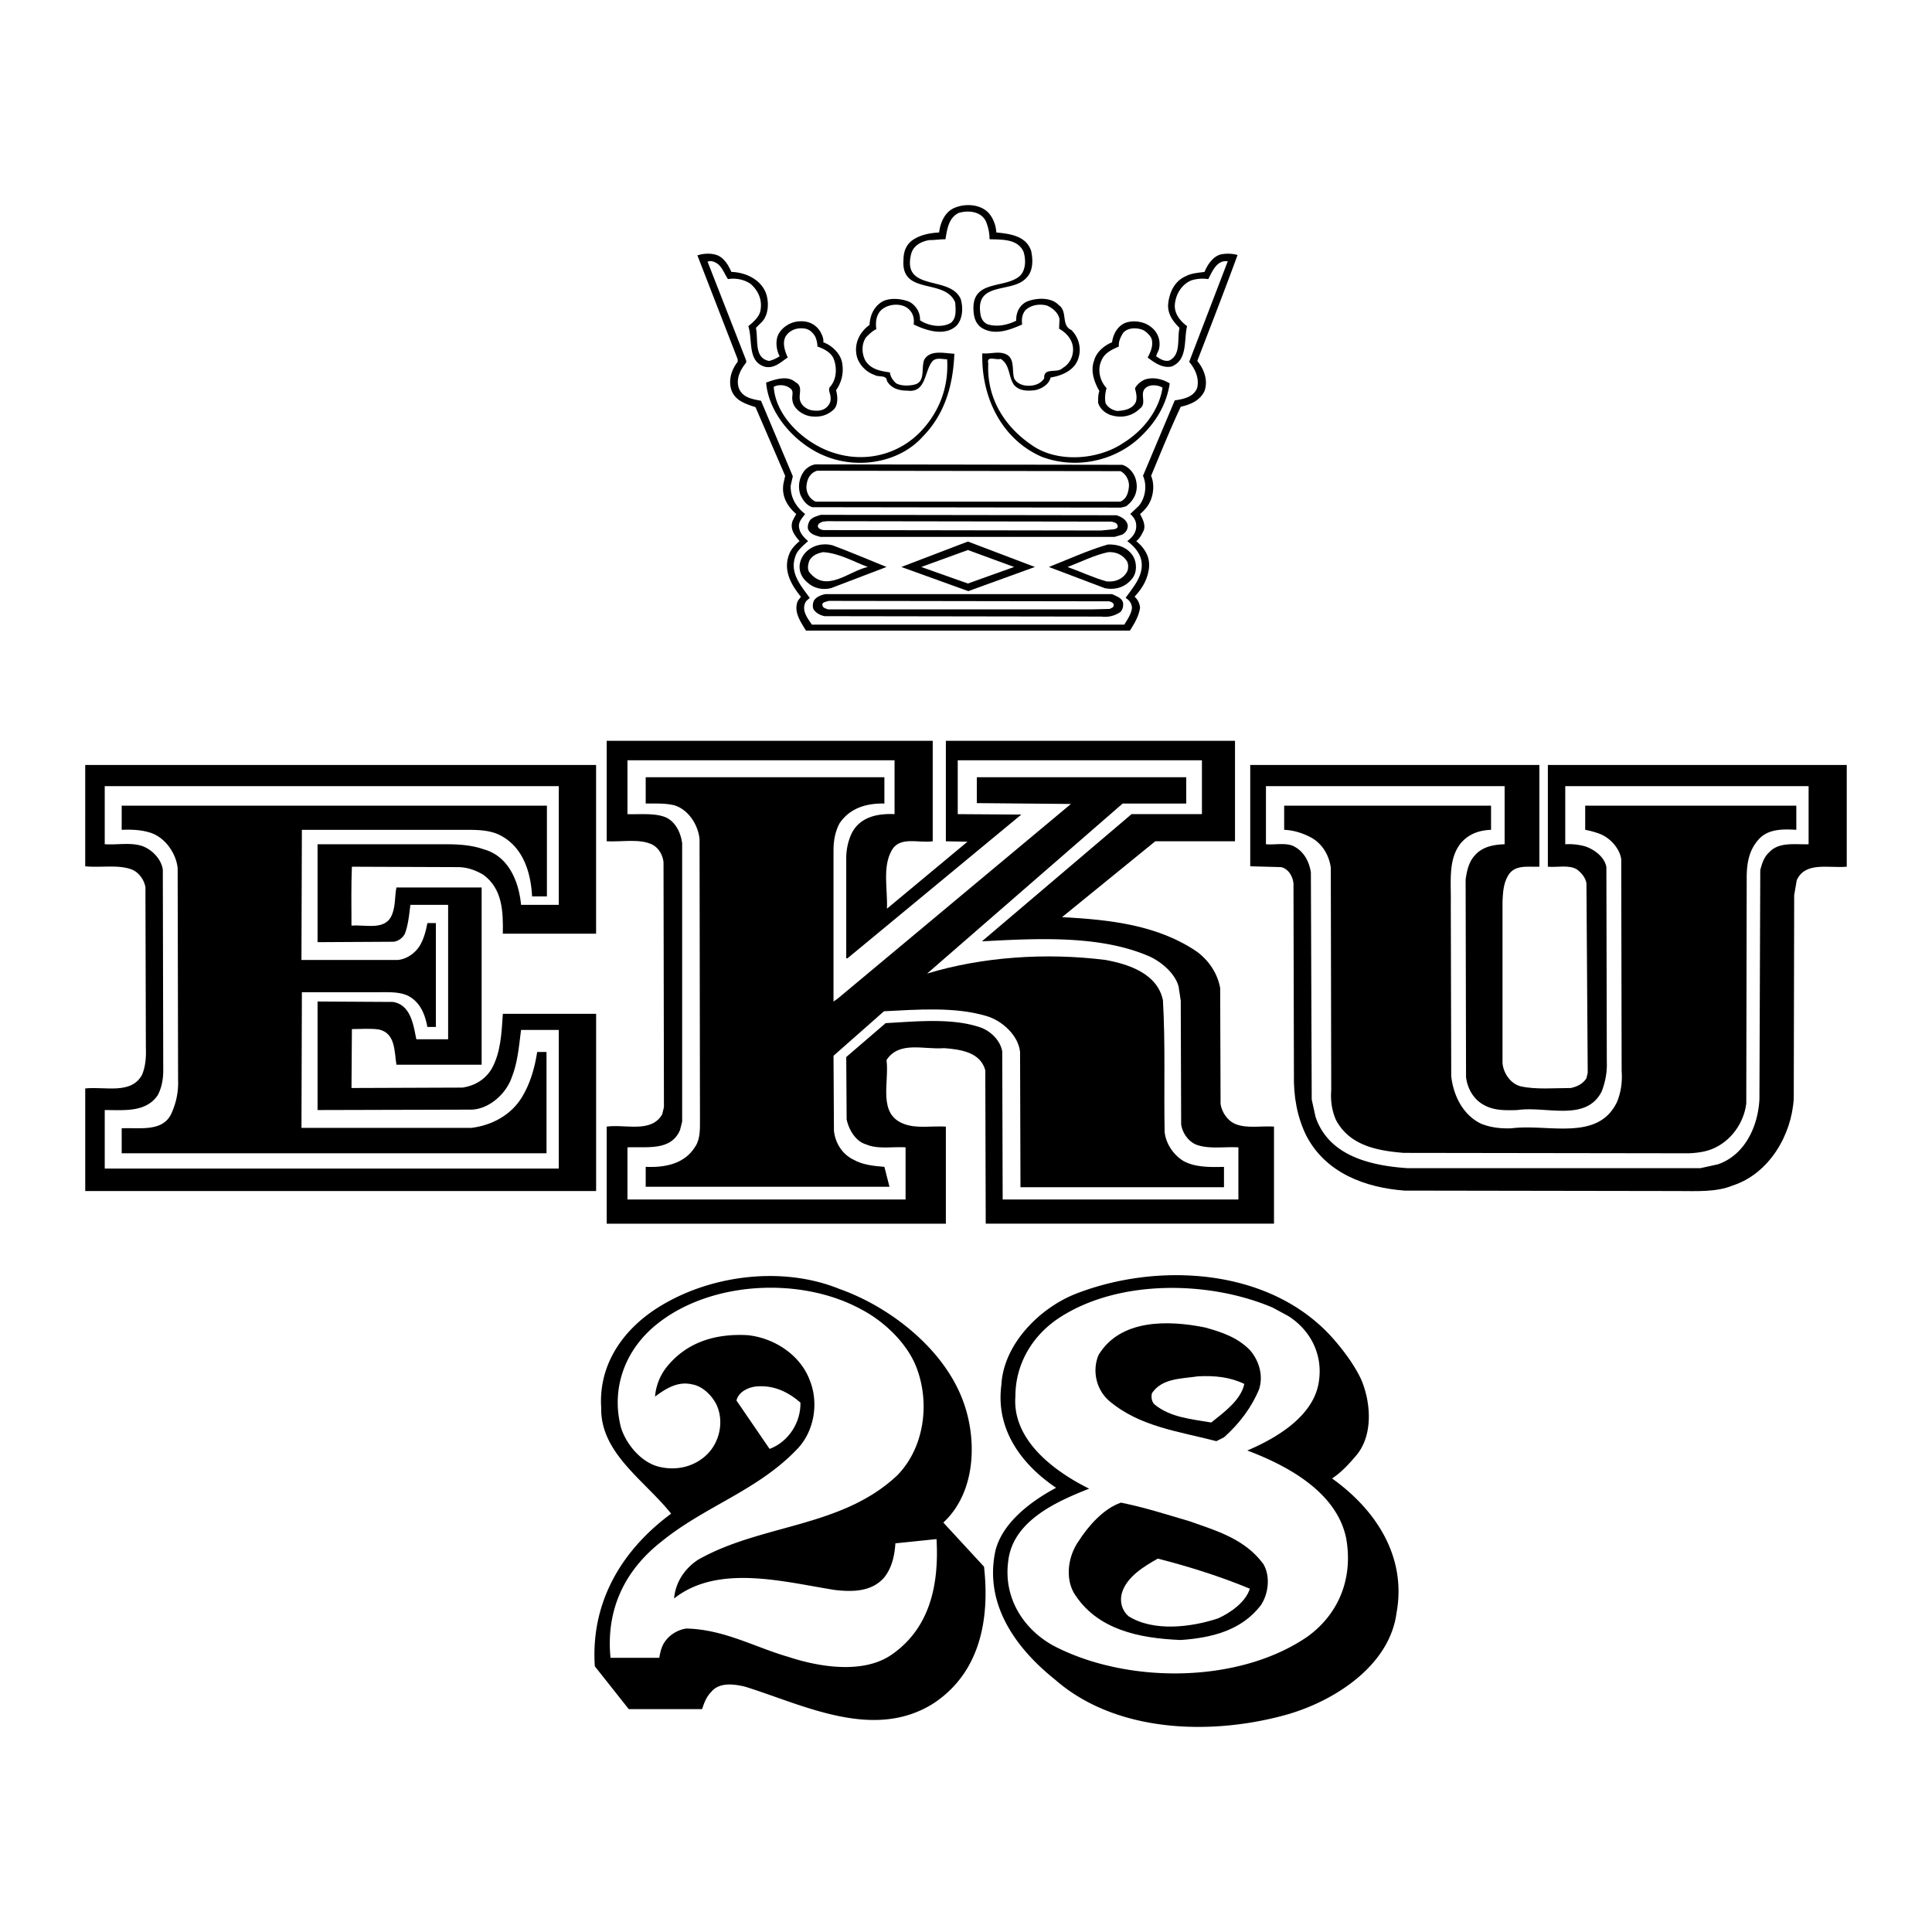 <svg xmlns="http://www.w3.org/2000/svg" width="2500" height="2500" viewBox="0 0 192.756 192.756"><g fill-rule="evenodd" clip-rule="evenodd"><path fill="#fff" d="M0 0h192.756v192.756H0V0z"/><path d="M98.641 21.248c.465.55.719 1.227.762 1.946 1.354.127 2.961.338 3.469 1.819.211.931.211 2.073-.508 2.75-1.396 1.48-4.949.338-4.568 3.384.043.508.211.931.678 1.185.973.338 2.072.084 2.918-.339-.043-.803.338-1.564 1.057-1.903.932-.381 2.412-.465 3.174.339.93.634.211 2.03 1.268 2.495.719.719 1.016 1.776.719 2.75-.338 1.269-1.691 1.819-2.791 1.988-.17.719-.93 1.143-1.564 1.269-.762.084-1.523.084-2.072-.507-.594-.804-.381-2.03-1.354-2.623-.424.169-1.439-.38-1.227.466-.17 3.341 1.521 6.218 4.314 8.121 2.537 1.819 6.641 1.523 9.178-.211 1.988-1.227 3.553-3.257 3.891-5.499-.381-.253-1.1-.338-1.521-.084-.932.508.041 1.607-.719 2.157-.721.719-1.734.973-2.707.719-.635-.127-1.312-.635-1.48-1.311 0-.381 0-.804.127-1.143-.508-.888-.932-2.03-.508-3.088.211-.803 1.014-1.48 1.775-1.776.086-.719.467-1.522 1.227-1.903.805-.338 1.947-.211 2.666.381a2.114 2.114 0 0 1 .76 2.284c-.084.211-.211.423-.252.634.379.253.803.55 1.311.423 1.184-.592.762-2.115 1.016-3.257-.635-.634-1.143-1.311-1.143-2.242.084-1.185.592-2.411 1.775-2.918.551-.296 1.227-.338 1.861-.423.297-.719.889-1.649 1.777-1.776a3.697 3.697 0 0 1 1.523.084c-1.27 3.469-2.666 7.064-4.02 10.575.678.804 1.1 1.945.719 3.003-.465.973-1.438 1.354-2.367 1.565-1.059 2.242-1.988 4.568-2.961 6.895.422.973.211 2.369-.508 3.214-.17.211-.381.423-.592.592.254.508.549 1.015.381 1.607-.213.423-.381.804-.762 1.1.93.762 1.48 1.734 1.227 2.961-.17.973-.678 1.819-1.396 2.58.338.296.508.677.551 1.1-.127.846-.551 1.565-1.016 2.284H80.411c-.508-.846-1.227-1.818-.846-2.876.085-.212.254-.339.338-.508-.973-1.185-1.776-2.623-1.184-4.188.169-.507.592-.973 1.057-1.354-.507-.592-1.015-1.227-.677-2.073l.338-.634c-.93-.804-1.48-1.819-1.269-3.046l.169-.761-2.961-6.853c-.888-.296-1.946-.592-2.369-1.607-.381-1.015-.042-2.115.592-2.918v-.253l-4.018-10.363c.634-.211 1.48-.254 2.115.042.634.338 1.015 1.015 1.269 1.607 1.438.042 2.96.762 3.468 2.157.296.888.253 2.073-.381 2.792l-.634.634c.254 1.185-.211 3.003 1.311 3.299.381-.085.719-.254 1.058-.465-.296-.55-.423-1.354-.211-1.988.296-.804 1.185-1.396 1.988-1.48.973-.127 1.777.211 2.284 1.015.169.339.338.635.296 1.058.931.339 1.819 1.227 1.904 2.242a3.545 3.545 0 0 1-.635 2.538c.169.592.212 1.396-.169 1.861-.677.677-1.523.889-2.496.72-.761-.169-1.607-.762-1.692-1.608-.085-.423.211-.888-.254-1.184-.423-.338-1.142-.381-1.607-.127.212 3.13 3.342 5.837 6.176 6.641 3.088.931 6.345.085 8.544-2.242 1.819-1.946 2.75-4.399 2.58-7.148-.507 0-1.1-.212-1.48.211-.804.973-.592 3.172-2.496 2.918-.804 0-1.607-.211-2.03-.973-.042-.635-.846-.339-1.227-.592-.804-.254-1.565-1.015-1.777-1.861-.296-1.227.254-2.411 1.27-3.13.042-.931.423-1.819 1.269-2.327.761-.423 1.988-.296 2.75.042.634.38 1.057 1.058 1.015 1.819.804.55 2.157.804 3.088.254.592-.508.465-1.354.423-2.031-1.015-2.453-5.414-.676-5.16-4.229 0-.888.296-1.65 1.1-2.115.719-.423 1.565-.592 2.453-.635.127-.973.55-2.03 1.523-2.453 1.098-.468 2.579-.383 3.425.505z"/><path d="M98.387 22.136c.213.55.34 1.1.34 1.734 1.268.042 2.791-.042 3.383 1.227.254.762.254 1.819-.338 2.411-1.439 1.311-4.652.381-4.652 3.215 0 .803.168 1.649.973 2.072 1.268.677 2.748.085 3.891-.423-.084-.508 0-1.058.338-1.438.551-.507 1.354-.634 2.074-.465.592.211 1.227.761 1.311 1.396l-.043.931c.762.423 1.396 1.143 1.396 2.073 0 .761-.381 1.48-1.059 1.861-.506.55-1.902-.126-1.818 1.016-.422.634-1.141.803-1.902.719-.467-.084-.889-.296-1.1-.719-.254-.846.127-2.073-.932-2.453-.719-.254-1.48.042-2.242-.042-.127 4.272 1.861 8.544 5.922 10.321 3.469 1.311 7.529.423 10.109-2.242 1.439-1.438 2.369-3.13 2.666-5.076-.678-.423-1.65-.677-2.496-.38-.381.169-.805.507-.973.888.127.423.254 1.015.041 1.438-.381.634-1.1.761-1.818.804-.422-.084-.889-.296-1.143-.762-.127-.465-.041-1.057.086-1.522-.678-.719-.932-1.861-.508-2.75.295-.761 1.057-1.1 1.734-1.396-.043-.507.168-.931.422-1.354.465-.55 1.354-.55 1.988-.296.338.169.678.508.846.846.213.676-.084 1.354-.381 1.903.678.507 1.48 1.1 2.412.888 1.607-.677 1.184-2.622 1.521-4.018-.676-.508-1.227-1.185-1.227-2.031.043-1.057.635-2.115 1.65-2.538a3.788 3.788 0 0 1 1.691-.126c.381-.72.846-1.946 1.945-1.777l-3.848 10.025c.592.719 1.014 1.607.803 2.58-.338.931-1.354 1.142-2.242 1.269l-3.172 7.529c.424.931.254 2.199-.422 3.003l-.846.804c.338.296.592.677.592 1.142.041.677-.381 1.184-.889 1.565.846.634 1.523 1.48 1.438 2.58-.084 1.185-.93 2.115-1.607 3.088.381.211.635.592.635 1.015-.084.634-.465 1.142-.762 1.65H81.003c-.423-.635-1.058-1.396-.635-2.242.085-.169.296-.296.423-.423-.888-1.227-2.03-2.495-1.438-4.146.169-.592.804-1.1 1.269-1.522-.38-.338-.804-.761-.888-1.312-.127-.592.296-.973.592-1.396-.93-.719-1.48-1.692-1.438-2.834l.211-.931-3.172-7.529c-.846-.169-1.819-.296-2.199-1.227-.338-.931.126-1.861.719-2.581v-.211l-3.85-9.855c.381-.169.762.042 1.058.253.465.423.634.973.973 1.481.804-.127 1.607.042 2.242.465.846.719 1.227 1.734.973 2.792-.169.592-.719 1.058-1.184 1.438.465 1.396-.127 3.553 1.692 4.061.931.169 1.522-.465 2.242-.931-.296-.677-.634-1.607-.084-2.284.465-.55 1.142-.719 1.861-.592.423.085.761.423.973.804.127.296.211.635.211.973.592.212 1.227.508 1.565 1.1.423.931.381 2.2-.339 2.961-.169.296.085.676.085 1.015.042.38-.085.677-.338.931-.423.465-1.184.465-1.776.296-.423-.169-.804-.465-.931-.931-.169-.635.338-1.396-.465-1.818-.804-.719-2.072-.254-2.918.042.253 3.13 2.918 6.091 5.752 7.275 3.215 1.396 7.444.804 9.855-1.861 2.242-2.284 3.045-5.16 3.172-8.29-1.015-.042-2.411-.423-3.003.592-.338.846.169 2.242-1.015 2.496-.592.127-1.269.127-1.776-.127-.339-.296-.593-.677-.635-1.1-.931-.127-1.903-.296-2.453-1.185-.381-.719-.381-1.692.084-2.327.296-.296.635-.634 1.016-.803-.127-.846.042-1.734.846-2.157.677-.38 1.65-.38 2.242.042.55.423.719.973.634 1.649 1.227.592 3.088 1.227 4.272.127.635-.677.677-1.819.423-2.665-1.058-2.412-5.879-.677-4.948-4.484.211-.846 1.015-1.269 1.818-1.396.55 0 1.058-.084 1.607-.084.169-.973.296-2.115 1.312-2.623.971-.295 2.282-.168 2.747.889z" fill="#fff"/><path d="M111.965 46.374c.719.211 1.27.93 1.396 1.649.211 1.015-.213 1.903-1.016 2.495l-.508.127-30.793-.042c-.55-.169-.93-.677-1.184-1.227a2.565 2.565 0 0 1 .465-2.496c.296-.296.677-.507 1.058-.55l30.582.044z"/><path d="M111.795 47.007c.508.254.846.846.846 1.438-.041.635-.211 1.354-.887 1.607H81.383c-.592-.254-.93-.846-.93-1.48.042-.635.253-1.227.846-1.523l.211-.084 30.285.042z" fill="#fff"/><path d="M111.416 51.407c.465.169.973.423 1.098.973.043.423-.211.804-.592.973l-.719.211H81.849c-.465-.127-1.015-.254-1.227-.762-.084-.338.042-.677.211-.93.296-.296.677-.381 1.058-.507l29.525.042z"/><path d="M110.865 52.041c.254.042.592.127.635.381.084.253-.17.338-.34.38l-1.311.127-27.705-.042c-.211-.042-.507-.127-.549-.381 0-.254.253-.381.507-.465l.423-.042 28.34.042z" fill="#fff"/><path d="M96.611 58.978l-6.683-2.411 6.64-2.538 6.684 2.538-6.641 2.411zM83.075 54.41c1.819.677 3.596 1.438 5.372 2.157l-5.541 2.115c-.846.211-1.734 0-2.327-.55-.634-.507-.93-1.227-.761-1.988.339-1.395 1.861-2.115 3.257-1.734zM113.064 55.509c.381.677.381 1.65-.127 2.242-.676.846-1.691 1.142-2.707.931l-5.584-2.115c1.947-.761 3.85-1.649 5.881-2.242 1.014-.042 1.987.296 2.537 1.184z"/><path fill="#fff" d="M96.568 58.217l-4.652-1.65 4.652-1.692 4.612 1.692-4.612 1.65zM86.586 56.567c-1.861.381-4.188 2.707-5.879.465-.169-.338-.084-.761.042-1.1.296-.55.888-.761 1.396-.846 1.649.127 2.961.931 4.441 1.481zM112.43 55.975c.17.296.17.803 0 1.1-.422.719-1.184 1.015-2.029.931-1.354-.381-2.58-.973-3.893-1.438 1.354-.507 2.666-1.185 4.061-1.48.761-.044 1.439.252 1.861.887z"/><path d="M110.949 59.274c.424.211 1.016.381 1.1.889.043.338-.041.634-.254.888a2.69 2.69 0 0 1-1.902.466l-27.621-.042c-.423-.084-.847-.296-1.1-.677-.127-.254-.084-.634.042-.888.254-.381.719-.55 1.142-.635h28.593v-.001z"/><path d="M110.654 59.993c.168.042.465.127.465.381 0 .253-.254.296-.424.38l-1.734.042H82.61c-.211-.084-.507-.127-.55-.381-.084-.253.169-.338.338-.38l.296-.085 27.96.043z" fill="#fff"/><path d="M93.058 83.934c-1.438.211-3.299-.549-4.103.931-.93 1.649-.381 3.892-.465 5.795l8.036-6.683-2.157-.042V73.909h28.848v10.024h-7.953l-9.305 7.571c4.863.254 9.602.804 13.492 3.469 1.227.931 2.031 2.2 2.285 3.595l.041 11.59c.127.805.678 1.65 1.48 1.988 1.143.465 2.58.17 3.85.254v9.686H98.346l-.043-15.311c-.508-1.82-2.496-2.074-4.103-2.201-1.988.17-4.483-.76-5.752 1.186.296 2.242-.931 5.414 1.776 6.387 1.227.465 2.792.17 4.145.254v9.686H60.531V112.4c1.903-.254 4.441.676 5.541-1.227l.169-.719-.042-24.449c-.084-.677-.423-1.354-1.1-1.734-1.311-.634-3.045-.253-4.568-.338V73.909h32.527v10.025z"/><path d="M89.251 81.227c-1.734-.084-3.511.296-4.314 1.988a5.929 5.929 0 0 0-.508 2.453v9.94h.127l17.343-14.339-6.345-.042v-5.372h24.363v5.372h-7.021l-14.93 12.69c5.582-.296 11.842-.635 16.75 1.522 1.184.55 2.537 1.692 2.875 3.002l.213 1.396.041 12.352c.127.803.635 1.607 1.439 1.988 1.268.506 2.834.211 4.271.295v5.203h-23.518l-.043-14.762c-.168-1.059-1.1-1.988-2.072-2.369-2.834-1.016-6.472-.635-9.559-.465l-3.934 3.383.042 6.219c.211 1.016.888 2.199 1.945 2.496 1.143.506 2.623.211 3.934.295v5.203H62.603v-5.203c1.946-.084 4.357.381 5.245-1.734l.211-.846V84.145c-.127-1.057-.677-2.199-1.692-2.622-1.1-.423-2.496-.254-3.765-.296v-5.372H89.25v5.372h.001z" fill="#fff"/><path d="M59.473 93.155h-9.306c.042-2.242-.042-4.483-1.945-5.88-.72-.423-1.481-.719-2.369-.761l-10.744-.042c-.084 1.946-.042 3.934-.042 5.879 1.438-.127 3.426.55 4.061-1.142.338-.846.253-1.819.423-2.665h8.502v17.68h-8.502c-.211-1.311-.085-3.131-1.734-3.51-.846-.127-1.819-.043-2.707-.043l-.042 5.879 11.082-.041c1.185-.17 2.284-.805 2.919-1.904.888-1.607.973-3.512 1.1-5.457h9.306v17.682H8.504v-10.236c1.988-.211 4.568.635 5.668-1.354.338-.805.423-1.734.381-2.707l-.043-16.031c-.127-.719-.635-1.438-1.312-1.734-1.396-.55-3.172-.169-4.695-.339V76.32h50.969v16.835h.001zM153.586 86.472c-1.184.042-2.537-.254-3.172.973-.424.761-.465 1.608-.508 2.496v16.115c.084 1.016.803 2.074 1.818 2.328 1.523.338 3.342.168 4.992.168.592-.127 1.184-.381 1.564-.973l.127-.549-.127-18.908c-.084-.55-.508-1.058-.973-1.396-.805-.465-1.945-.169-2.877-.254V76.32h29.82v10.151c-1.775.169-4.145-.55-4.99 1.354l-.254 1.48-.043 20.304c-.211 3.637-2.453 7.486-6.092 8.67-1.648.678-3.594.551-5.498.551l-27.24-.043c-3.891-.295-7.867-1.734-9.812-5.498-.889-1.818-1.27-3.85-1.227-6.049l-.043-19.119c-.084-.719-.508-1.438-1.227-1.608l-3.088-.084V76.32h28.848v10.152h.002zM88.236 80.169c-1.819-.042-3.469.465-4.483 1.988-.423.804-.593 1.692-.593 2.665v15.1l.423-.295 23.265-19.416-9.391-.084v-2.581h20.895v2.623h-6.344L92.55 97.088l-.042.043c5.414-1.65 11.801-2.115 17.807-1.354 2.285.423 5.162 1.354 5.711 4.018.254 4.314.084 8.799.17 13.154.127 1.143.846 2.242 1.861 2.877 1.141.635 2.621.635 4.061.592v2.031h-20.305l-.041-13.494c-.17-1.691-1.861-3.172-3.385-3.594-3.129-.932-6.852-.635-10.193-.467l-5.034 4.441.042 7.488c.127 1.184.804 2.326 1.946 2.875.888.508 1.988.635 3.088.719l.507 1.988H64.422v-1.988c1.946.086 3.892-.295 4.949-2.029.507-.762.465-1.777.465-2.75l-.042-27.917c-.127-1.396-1.1-2.961-2.538-3.384-.888-.211-1.861-.169-2.834-.169v-2.623h23.814v2.624z"/><path d="M55.75 90.279h-3.764c-.211-2.284-1.227-4.864-3.722-5.541-1.185-.423-2.496-.508-3.849-.508H31.683V94l7.571-.042c.466-.042.931-.381 1.142-.804.338-.888.423-1.903.55-2.876h3.764v13.409h-3.172c-.296-1.439-.55-3.426-2.326-3.723l-7.529-.043v10.828l15.396-.041c1.777-.086 3.426-1.607 3.976-3.215.592-1.48.719-3.088.931-4.738h3.764v13.832h-45.3v-5.838c1.946 0 4.103.254 5.287-1.48.381-.719.55-1.564.55-2.453l-.042-20.048c-.127-.931-.889-1.819-1.777-2.242-1.142-.55-2.665-.211-4.018-.296v-5.795h45.3v11.844zM150.117 84.23c-1.143.042-2.242.254-3.002 1.142-.594.676-.762 1.522-.889 2.369l.041 19.71c.127 1.143.762 2.285 1.861 2.834.932.508 2.074.508 3.258.465 2.877-.422 6.852 1.227 8.418-1.859.338-.889.549-1.861.508-2.92l-.043-19.457c-.17-1.015-1.227-1.776-2.115-2.072a6.105 6.105 0 0 0-1.988-.211v-5.795h24.279v5.795c-1.396.042-2.961-.254-3.934.804-.551.507-.719 1.142-.889 1.776l-.084 22.84c-.127 2.707-1.438 5.584-4.145 6.514l-1.734.381h-29.271c-3.68-.254-7.824-1.227-9.137-5.117l-.381-1.734-.084-22.672c-.168-1.015-.635-1.988-1.607-2.538-.803-.465-1.945-.169-2.875-.254v-5.795h23.812v5.794h.001z" fill="#fff"/><path d="M54.566 89.433h-1.48c-.126-2.454-.93-5.034-3.341-6.175-.931-.423-2.03-.466-3.13-.466H30.118l-.042 12.985h9.602c.973-.084 1.946-.803 2.369-1.734.296-.592.465-1.269.592-1.946h.846v10.364h-.846c-.212-1.143-.634-2.328-1.734-3.004-.846-.508-1.946-.465-3.003-.465h-7.783l-.042 13.535h16.962c2.03-.254 3.976-1.27 5.075-3.131.804-1.354 1.227-2.834 1.48-4.441h.931v10.109H12.141v-2.494c1.861-.086 4.23.422 5.034-1.65a7.257 7.257 0 0 0 .592-3.215l-.042-21.106c-.169-1.523-1.312-3.13-2.834-3.553-.846-.254-1.777-.296-2.75-.254v-2.411h42.425v9.052zM148.764 82.792c-1.143.042-2.199.381-3.002 1.312-1.312 1.607-.973 3.892-1.016 6.006l.043 17.258c.211 1.902 1.141 3.85 2.959 4.736.932.381 1.947.508 3.047.467 3.68-.467 8.629 1.354 10.531-2.623.381-.932.551-1.945.465-3.088l-.041-21.15c-.17-1.1-1.143-2.157-2.199-2.538a8.712 8.712 0 0 0-1.396-.381V80.38h21.064v2.411c-1.438-.084-2.877-.084-3.807 1.016-.932 1.057-1.143 2.369-1.143 3.764l-.043 22.503c-.211 1.818-1.354 3.553-3.045 4.398-.846.424-1.734.551-2.707.592l-28.424-.041c-2.623-.213-5.414-.721-6.768-3.301-.381-.887-.551-1.859-.465-2.959l-.043-22.208c-.17-1.184-.803-2.326-1.904-2.96-.846-.465-1.775-.762-2.748-.804V80.38h20.641v2.412h.001zM135.779 137.568c1.014 2.326 1.268 5.709-.551 7.74-.719.846-1.438 1.607-2.326 2.199 4.441 3.172 7.445 7.867 6.43 13.408-.719 5.498-6.641 9.053-11.42 10.279-7.529 1.988-16.752 1.564-22.672-3.639-4.02-3.215-7.064-7.613-5.922-12.859.719-2.832 3.596-4.947 6.049-6.26-3.512-2.367-6.049-5.879-5.457-10.277.211-4.02 3.764-7.613 7.359-9.053 8.291-3.256 19.627-2.621 25.844 4.568 1.059 1.228 1.989 2.498 2.666 3.894zM95.934 139.387c1.607 3.934 1.523 9.432-1.819 12.52l4.061 4.4c.592 5.328-.424 10.615-5.076 13.662-6.006 3.764-13.028.084-18.78-1.693-1.058-.254-2.538-.465-3.342.508-.508.508-.719 1.1-.931 1.734H62.73l-3.384-4.271c-.423-6.303 2.58-11.506 7.614-15.229-2.708-3.383-7.064-6.049-6.979-10.574-.253-4.018 1.861-7.402 5.203-9.686 5.118-3.469 12.647-4.568 18.569-2.158 4.906 1.734 10.151 5.754 12.181 10.787z"/><path d="M91.45 136.469c1.354 3.553.761 7.994-1.946 10.742-5.583 5.246-13.578 4.822-19.88 8.418-1.396.93-2.242 2.326-2.369 3.85 4.399-3.469 10.955-1.65 16.031-.848 1.819.213 3.722.17 4.949-1.268.761-.973 1.015-2.158 1.1-3.385l4.103-.422c.254 4.525-.634 8.84-4.441 11.504-2.834 1.988-7.233 1.27-10.321.254-3.384-.973-6.429-2.748-10.194-2.834-.931.127-1.861.719-2.326 1.607-.211.424-.296.846-.381 1.312h-4.864c-.465-4.738 1.354-8.672 5.076-11.59 4.357-3.553 9.602-5.076 13.578-9.264 1.692-1.777 2.157-4.652 1.185-6.938-.973-2.496-3.595-4.145-6.176-4.398-3.172-.17-6.091.676-8.121 3.258a5.48 5.48 0 0 0-1.1 2.875c1.015-.762 2.242-1.564 3.68-1.227 1.057.17 1.988 1.1 2.453 2.031.761 1.648.338 3.723-.973 4.99-1.227 1.184-2.961 1.607-4.653 1.227-1.818-.381-3.341-2.199-3.892-3.891-1.057-3.977.423-7.91 3.68-10.447 5.372-4.23 14.297-4.654 20.261-1.396 2.285 1.185 4.611 3.385 5.541 5.84zM128.545 131.307c2.242 1.439 3.428 3.85 3.047 6.473-.467 3.51-4.273 5.711-7.148 6.938 3.934 1.48 8.883 4.102 9.855 8.713.719 3.891-.635 7.529-3.85 9.855-6.895 4.736-18.061 4.736-25.379.889-3.045-1.693-4.949-4.822-4.484-8.375.424-4.061 4.865-6.008 8.08-7.275-3.426-1.693-7.699-4.822-7.359-9.221 0-3.215 1.691-6.092 4.441-7.869 5.879-3.807 14.889-3.68 21.232-.973l1.565.845z" fill="#fff"/><path d="M124.738 134.734c.889 1.057 1.312 2.494.889 3.848-.719 1.777-1.945 3.428-3.51 4.822l-.762.381c-3.723-.973-7.699-1.438-10.744-4.061-1.27-1.143-1.65-3.002-1.016-4.525 2.158-3.596 6.938-3.512 10.66-2.75 1.649.465 3.216.973 4.483 2.285z"/><path d="M124.146 138.076c-.338 1.605-2.029 2.832-3.299 3.848-1.988-.338-4.061-.508-5.627-1.775-.338-.297-.379-.762-.295-1.143 1.016-1.523 2.961-1.438 4.609-1.691 1.695-.086 3.216.083 4.612.761zM79.861 139.936c.042 1.988-1.185 3.893-3.045 4.611h-.042l-3.299-4.822c.211-.846 1.142-1.311 1.945-1.396 1.776-.169 3.214.55 4.441 1.607z" fill="#fff"/><path d="M118.689 151.779c2.623.932 5.5 1.734 7.361 4.271.719 1.227.508 2.961-.254 4.104-1.945 2.539-4.949 3.258-7.994 3.469-4.146-.17-8.375-1.016-10.66-4.695-.889-1.564-.549-3.723.465-5.16.973-1.523 2.496-3.256 4.23-3.85 2.327.467 4.569 1.186 6.852 1.861z"/><path d="M124.697 158.506c-.424 1.354-1.947 2.41-3.174 2.961-2.664.887-6.428 1.354-8.924-.213-.678-.592-.889-1.438-.678-2.283.467-1.65 2.242-2.707 3.596-3.469 3.131.805 6.219 1.775 9.18 3.004z" fill="#fff"/></g></svg>